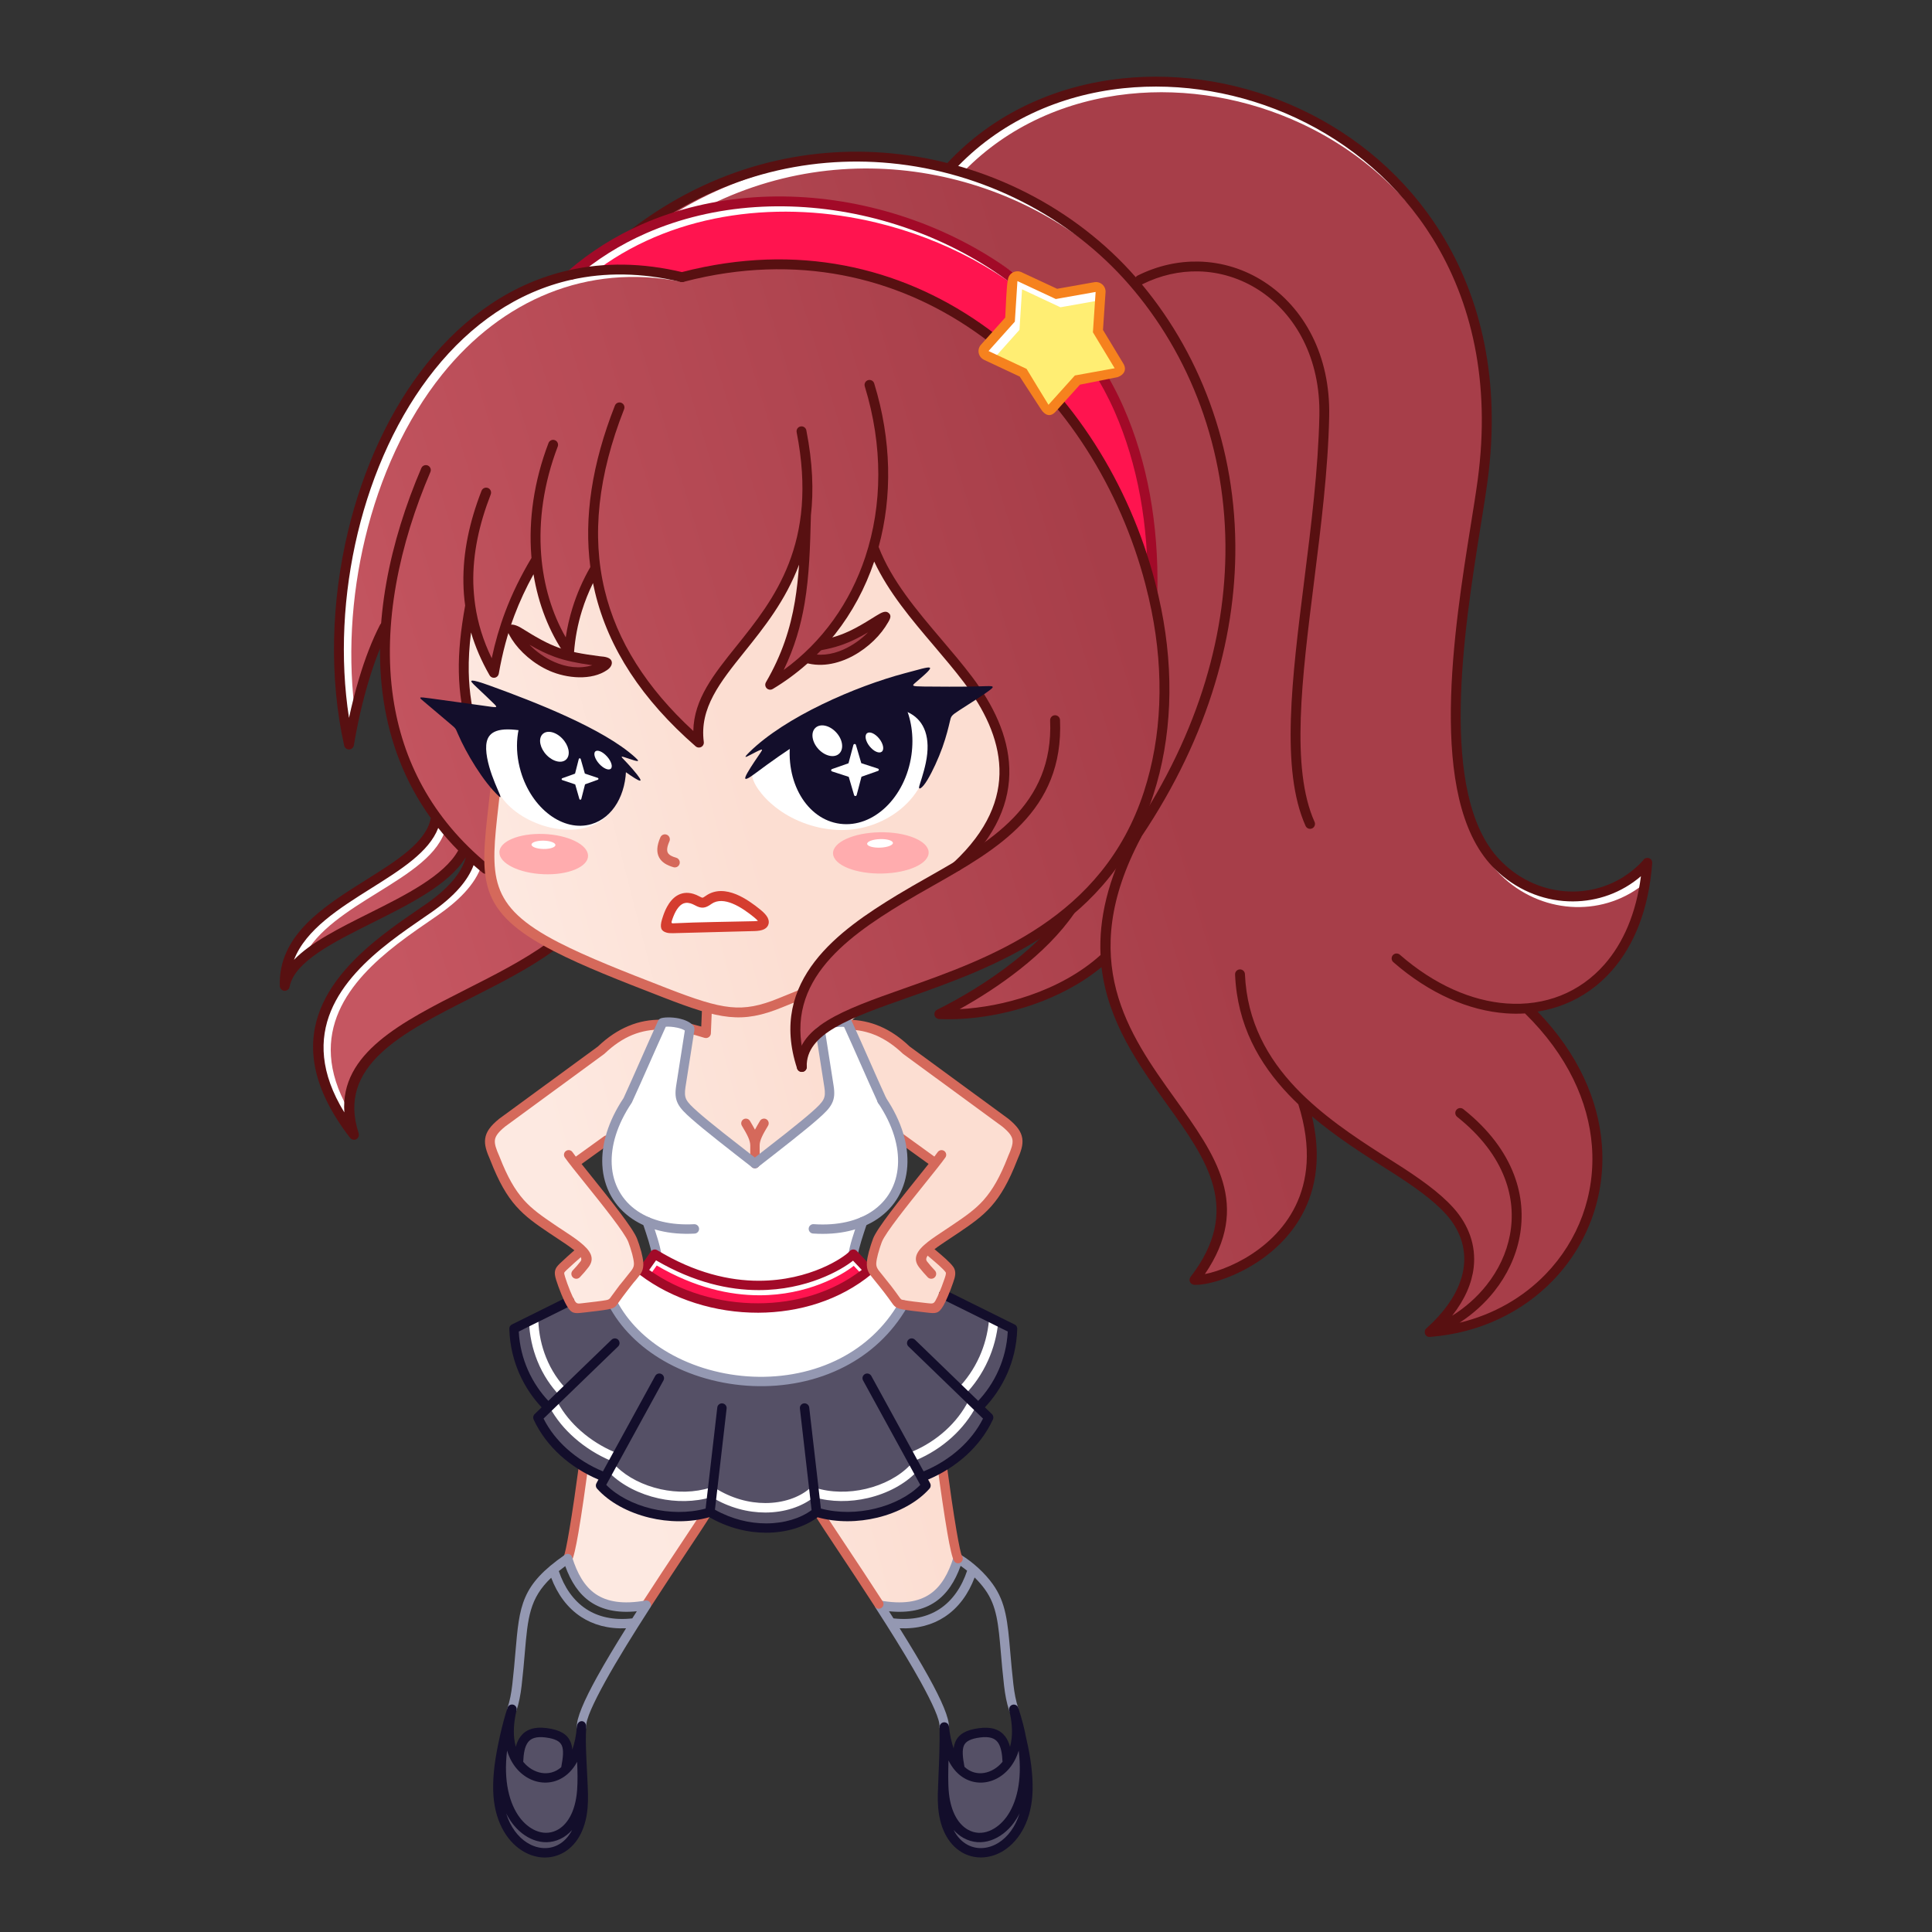 <svg width="240" height="240" viewBox="0 0 240 240" fill="none" xmlns="http://www.w3.org/2000/svg">
<rect x="0" y="0" width="240" height="240" fill="#333333" stroke="none"/>
<g clip-path="url(#clip0_1405_82)">
<path fill-rule="evenodd" clip-rule="evenodd" d="M85.25 127.625L87.454 127.954L87.575 124.971C83.779 124.171 82.317 123.387 78.638 121.812C59.975 113.821 59.463 111.917 61.504 98.733C60.963 96.233 54.988 87.125 58.292 75.937C60.642 67.571 68.4 59.925 71.734 56.362C79.513 48.05 90.829 51.429 101.479 55.579C167.867 81.429 110.067 122.083 105.45 127.121L108.713 127.487C108.671 127.75 107.913 126.1 126.617 141.054C123.788 150.9 119.779 151.921 115.367 154.958C115.071 155.833 119.117 157.783 118.046 158.425C117.667 158.65 117.534 162.012 116.063 162.492C114.929 162.858 114.759 162.687 113.388 162.133C111.863 161.517 111.771 162.575 111.063 161.221C110.796 160.704 108.517 158.458 108.484 157.879C108.167 152.354 116.313 145.492 115.8 144.204C115.421 143.254 112.909 142.342 112.325 141.687C113.554 145.912 110.996 150.004 106.921 151.854L105.942 155.671L110.138 162.433C97.079 166.204 81.721 163.662 76.084 161.817L71.196 162.321L69.146 158.162L72.146 155.396C71.454 153.629 60.838 149.146 61.204 140.667C62.113 139.554 77.579 127.779 77.763 127.725L81.538 127.083L85.25 127.625ZM117.296 182.562C118.513 186.504 116.809 191.575 119.246 193.608C116.6 198.992 115.425 199.508 109.25 199.4L101.934 188.242C101.934 188.242 109.334 190.237 114.946 184.637C115.346 184.242 114.325 183.567 114.792 183.375C115.992 182.896 116.738 182.9 117.296 182.562ZM88.196 187.85C85.634 191.754 81.646 197.279 80.584 198.917C72.704 201.596 70.413 193.854 70.513 193.612C71.238 189.654 71.713 186.421 72.442 182.458C72.817 182.896 74.504 183.125 74.929 183.525C75.267 183.842 74.279 184.733 74.646 185.025C78.1 187.758 82.838 189.196 88.196 187.85ZM71.684 144.817C71.834 144.979 75.621 149.392 78.025 153.037C79.35 155.05 79.192 157.692 79.4 157.512C79.471 157.45 81.771 156.117 81.492 155.375C81.263 154.775 81.279 152.2 80.4 151.754C76.554 149.812 73.792 146.221 75.454 142.037C75.271 141.862 70.879 143.942 71.684 144.817Z" fill="url(#paint0_linear_1405_82)"/>
<path fill-rule="evenodd" clip-rule="evenodd" d="M110.154 201.904L110.146 201.891L110.138 201.879C109.683 201.158 109.217 200.433 108.754 199.716C108.579 199.446 108.658 199.083 108.929 198.908C109.058 198.825 109.204 198.8 109.346 198.825C112.133 199.321 114.104 198.983 115.513 198.029C116.921 197.075 117.821 195.466 118.454 193.437C118.55 193.129 118.879 192.958 119.183 193.054L119.313 193.112C120.142 193.616 120.883 194.191 121.525 194.779C122.263 195.454 122.867 196.146 123.325 196.787C124.967 199.079 125.171 201.446 125.5 205.241C125.604 206.437 125.717 207.783 125.892 209.279C125.95 209.791 126.029 210.296 126.125 210.783C126.221 211.271 126.342 211.729 126.475 212.141C126.575 212.446 126.408 212.779 126.104 212.879C125.8 212.979 125.467 212.812 125.367 212.508C125.208 212.029 125.079 211.525 124.975 211.012C124.875 210.5 124.792 209.962 124.729 209.412C124.55 207.862 124.433 206.529 124.333 205.341C124.025 201.746 123.833 199.504 122.375 197.471C122.029 196.983 121.592 196.471 121.071 195.958C120.313 197.979 119.083 199.725 117.329 200.866C115.846 201.833 113.996 202.366 111.758 202.271C113.096 204.412 114.358 206.504 115.379 208.35C116.95 211.187 117.963 213.487 117.871 214.583C117.846 214.904 117.563 215.141 117.242 215.116C116.921 215.091 116.683 214.808 116.708 214.487C116.775 213.646 115.821 211.562 114.358 208.912C113.196 206.808 111.713 204.371 110.154 201.904ZM110.992 201.041C113.35 201.308 115.238 200.841 116.7 199.891C118.35 198.816 119.479 197.104 120.138 195.121C119.883 194.916 119.617 194.716 119.333 194.516C118.633 196.446 117.654 197.996 116.175 199C114.75 199.966 112.896 200.404 110.433 200.158L110.992 201.041Z" fill="#9498B2"/>
<path fill-rule="evenodd" clip-rule="evenodd" d="M116.492 182.412C116.45 182.096 116.671 181.8 116.992 181.758C117.313 181.716 117.604 181.937 117.646 182.258C117.967 184.641 118.425 187.85 118.838 190.254C119.121 191.879 119.367 193.087 119.5 193.287C119.679 193.554 119.613 193.916 119.346 194.096C119.079 194.275 118.717 194.208 118.538 193.941C118.296 193.587 117.996 192.221 117.688 190.446C117.275 188.058 116.813 184.821 116.492 182.412ZM71.904 182.116C71.946 181.796 72.242 181.575 72.559 181.616C72.875 181.658 73.1 181.954 73.059 182.271C72.734 184.687 72.267 187.983 71.85 190.408C71.542 192.2 71.238 193.583 71 193.937C70.821 194.204 70.459 194.271 70.192 194.091C69.925 193.912 69.859 193.55 70.038 193.283C70.171 193.087 70.417 191.862 70.7 190.212C71.121 187.775 71.584 184.508 71.904 182.116ZM80.859 199.571C80.684 199.841 80.321 199.921 80.05 199.746C79.779 199.571 79.7 199.208 79.875 198.937C81.525 196.375 83.142 193.946 84.459 191.966C85.734 190.05 86.734 188.546 87.192 187.787C87.359 187.512 87.717 187.425 87.992 187.591C88.267 187.758 88.354 188.116 88.188 188.391C87.679 189.229 86.692 190.716 85.429 192.612C84.125 194.587 82.513 197.008 80.859 199.571ZM109.659 198.941C109.834 199.212 109.754 199.575 109.484 199.75C109.213 199.925 108.85 199.846 108.675 199.575C107.038 197.037 105.413 194.591 104.084 192.591C102.784 190.633 101.759 189.091 101.246 188.246C101.079 187.971 101.167 187.612 101.442 187.446C101.717 187.279 102.075 187.366 102.242 187.641C102.704 188.408 103.742 189.966 105.059 191.946C106.392 193.95 108.021 196.404 109.659 198.941Z" fill="#D5695B"/>
<path fill-rule="evenodd" clip-rule="evenodd" d="M109.654 77.208C110.109 76.5 110.129 76.412 109.209 76.992C105.346 79.425 103.929 79.958 99.459 80.525C98.4 80.658 98.309 80.762 98.884 81.117C102.85 83.537 107.854 80.283 109.654 77.208Z" fill="#A53F49"/>
<path fill-rule="evenodd" clip-rule="evenodd" d="M110.338 76.104C110.8 76.437 110.625 76.846 110.196 77.513C110.113 77.654 110.034 77.779 109.954 77.9C108.934 79.433 107.209 80.958 105.242 81.829C103.225 82.721 100.95 82.95 98.879 81.85C98.754 81.783 98.638 81.717 98.529 81.654C97.821 81.221 97.609 80.846 98.105 80.325C98.317 80.1 98.721 79.992 99.409 79.904C101.592 79.629 103.025 79.362 104.363 78.875C105.709 78.387 106.992 77.662 108.879 76.471C109.6 76.021 110.013 75.871 110.338 76.104ZM107.834 78.55C106.7 79.212 105.75 79.683 104.759 80.046C103.467 80.517 102.125 80.792 100.238 81.05C101.725 81.567 103.321 81.333 104.767 80.692C105.929 80.175 106.992 79.404 107.834 78.55Z" fill="#581011"/>
<path fill-rule="evenodd" clip-rule="evenodd" d="M63.954 78.754C63.525 78.054 63.508 77.967 64.433 78.546C68.325 80.979 69.775 81.521 74.421 82.129C75.521 82.275 75.609 82.375 74.984 82.717C70.675 85.046 65.642 81.792 63.954 78.754Z" fill="#A53F49"/>
<path fill-rule="evenodd" clip-rule="evenodd" d="M63.367 79.046C63.442 79.183 63.517 79.308 63.596 79.429C64.567 80.946 66.275 82.463 68.279 83.342C70.392 84.267 73.496 84.579 75.442 83.217C76.013 82.817 76.088 82.35 75.942 82.058C75.763 81.708 75.246 81.571 74.513 81.525C72.242 81.229 70.758 80.95 69.388 80.454C68.013 79.958 66.709 79.233 64.808 78.042C63.467 77.2 62.446 77.538 63.367 79.046ZM65.775 80.092C66.921 80.754 67.888 81.229 68.904 81.596C70.229 82.075 71.613 82.358 73.579 82.638C71.988 83.125 70.329 82.879 68.854 82.229C67.667 81.708 66.604 80.942 65.775 80.092Z" fill="#581011"/>
<path fill-rule="evenodd" clip-rule="evenodd" d="M71.617 33.571C44.113 42.558 39.238 73.825 43.35 92.479L44.904 84.658L47.825 78.183L48.105 85.046L49.9 93.508C50.45 94.888 54.446 101.717 54.279 102.167C51.192 110.404 34.671 111.533 35.938 120.983C36.521 116.171 54.754 111.908 57.634 105.612L58.467 106.596C57.996 107.104 57.3 109.221 56.779 109.712C47.888 118.117 33.1 123.554 43.404 140.333C43.675 128.337 48.25 129.208 68.259 117.721C68.813 117.4 61.492 113.037 61.98 112.575L60.679 108.233L61.45 99.133L57.867 88.358L58.088 77.121L61.142 83.208L62.75 77.175L66.384 69.904L67.842 75.842L70.692 80.979L71.329 77.013L73.971 70.596C75.45 78.729 77.43 82.263 86.817 92.246C86.734 90.567 87.021 88.213 87.617 87.021C89.421 83.408 92.484 80.629 94.888 76.838C96.671 74.029 97.842 71.15 99.438 68.554L99.921 71.8C98.892 77.933 98.259 79.408 95.671 85.062C103.267 79.042 104.675 77.188 108.296 68.667C111.729 74.554 116.346 79.713 119.059 83.35C123.738 89.625 128.621 95.025 120.8 106.342L113.8 110.379C105.979 116.45 96.484 120.875 99.596 132.533C100.221 126.525 105.421 125.954 114.354 122.987L130.875 115.092C130.654 118.533 119.938 123.921 117.292 125.958C117.563 125.921 132.454 124.354 136.942 119.233C139.054 131.325 148.046 137.65 151.088 145.462C152.967 150.292 151.992 155.046 148.404 158.954C162.284 154.571 163.7 148.079 162.709 140.321C162.625 139.679 162.271 137.362 162.463 136.683C162.925 137 164.563 139.021 165.017 139.329C178.138 148.2 189.721 153.658 177.588 165.462C193.571 164.425 198.167 150.758 198.617 142.837C198.95 136.975 195.854 131.017 189.684 125.204C198.813 123.775 202.792 119.762 204.567 107.967C194.954 114.492 188.309 109.283 184.842 105.683C179.975 100.625 180.175 91.129 181.204 79.767C181.688 74.45 183.542 68.654 183.713 62.804C185.992 49.337 184.246 36.538 176.4 26.179C164.746 10.787 139.663 1.342 118.054 20.7C107.884 17.996 93.446 17.729 80.105 27.992L71.617 33.571Z" fill="url(#paint1_linear_1405_82)"/>
<path fill-rule="evenodd" clip-rule="evenodd" d="M59.867 107.359C59.075 109.959 56.684 112.109 54.379 113.7C52.692 114.863 50.992 116.013 49.367 117.267C43.533 121.779 37.863 128.271 43.25 137.775C43.204 138.542 43.309 139.488 43.408 140.267V140.334C35.525 128.996 41.971 121.442 48.617 116.3C50.258 115.029 51.975 113.867 53.684 112.692C55.804 111.229 58.233 109.142 58.783 106.613C59.117 106.892 59.479 107.146 59.867 107.359ZM204.492 109.575C199.442 113.892 191.95 113.675 186.892 109.138C185.317 107.725 184.192 106.079 183.325 104.146C183.713 104.009 183.563 104.15 183.883 103.896C184.683 105.7 186.233 106.909 187.704 108.225C192.542 112.567 199.838 112.579 204.409 107.979C204.321 108.525 204.354 109.071 204.492 109.575ZM180.521 33.713C176.534 25.567 169.875 19.192 161.663 15.354C154.896 12.196 147.388 10.913 140.225 11.667C132.542 12.475 125.258 15.621 119.725 21.296C119.367 21.046 118.971 20.863 118.546 20.75C124.329 14.663 132 11.296 140.096 10.442C147.475 9.667 155.209 10.984 162.179 14.238C170.721 18.229 177.004 24.996 181.104 33.484C180.7 33.534 180.909 33.525 180.521 33.713ZM137.559 32.254C136.221 29.971 133.171 29.029 131.617 26.392C125.725 22.854 118.983 20.579 111.954 19.909C101.892 18.95 91.238 21.275 81.646 27.888C81.767 27.95 81.879 28.017 81.996 28.092C82.308 28.196 82.609 28.342 82.888 28.529C92.084 22.375 102.238 20.217 111.838 21.129C121.483 22.05 130.567 26.067 137.559 32.254ZM84.504 34.979C72.984 32.721 62.404 37.196 54.917 46.529C50.417 52.138 47.184 59.263 45.363 66.838C43.592 74.196 43.158 81.979 44.196 89.209C43.763 89.454 43.392 89.788 43.1 90.171C41.892 82.567 42.3 74.325 44.171 66.55C46.033 58.804 49.346 51.513 53.963 45.763C61.779 36.017 72.392 31.734 84.438 34.159C84.234 34.521 84.575 34.571 84.504 34.979ZM54.279 102.167C53.758 105.2 50.121 107.45 46.254 109.846C41.75 112.638 36.942 115.617 35.834 120.438C36.254 119.979 37.154 119.325 37.7 118.917C39.388 115.546 43.246 113.154 46.9 110.892C50.858 108.438 54.588 106.129 55.408 102.767C55.55 102.184 54.375 101.592 54.279 102.167Z" fill="white"/>
<path fill-rule="evenodd" clip-rule="evenodd" d="M82.038 104.009C82.175 103.7 82.538 103.559 82.846 103.696C83.155 103.834 83.296 104.196 83.159 104.505C82.855 105.196 82.809 105.646 82.959 105.93C83.105 106.213 83.484 106.405 84 106.55C84.325 106.642 84.513 106.984 84.421 107.309C84.33 107.634 83.988 107.821 83.663 107.73C82.83 107.488 82.196 107.121 81.871 106.5C81.55 105.884 81.563 105.084 82.038 104.009Z" fill="#D5695B"/>
<path fill-rule="evenodd" clip-rule="evenodd" d="M58.834 107.471C58.475 108.437 57.888 109.362 57.129 110.246C56.171 111.358 54.921 112.412 53.492 113.4L52.746 113.912C51.421 114.825 49.934 115.842 48.475 116.971C42.5 121.596 36.688 128.3 42.775 138.188C42.25 130.825 49.858 126.971 57.934 122.883C61.438 121.108 65.038 119.287 68.029 117.129C68.304 116.933 68.688 116.996 68.883 117.271C69.079 117.546 69.017 117.929 68.746 118.125C65.667 120.346 62.029 122.187 58.488 123.979C49.879 128.337 41.821 132.421 44.554 140.783C44.629 141.021 44.554 141.296 44.346 141.458C44.079 141.667 43.692 141.613 43.488 141.346C34.146 129.271 40.834 121.333 47.733 115.996C49.233 114.837 50.725 113.812 52.063 112.896L52.804 112.387C54.15 111.462 55.317 110.475 56.209 109.442C57.004 108.517 57.579 107.554 57.85 106.562L57.825 106.542C55.771 109.871 50.975 112.271 46.329 114.592C41.354 117.075 36.567 119.471 35.975 122.583C35.921 122.858 35.684 123.075 35.392 123.083C35.054 123.092 34.771 122.825 34.758 122.487C34.55 116.154 40.217 112.6 45.471 109.304C49.325 106.887 52.946 104.617 53.517 101.625C50.267 97.108 48.417 92.125 47.642 86.958L47.638 86.938C46.209 77.383 48.463 67.204 52.338 58.15C52.471 57.837 52.834 57.696 53.142 57.825C53.454 57.958 53.596 58.321 53.467 58.629C49.671 67.492 47.459 77.446 48.85 86.758L48.854 86.775C50 94.412 53.584 101.629 60.725 107.462C60.988 107.675 61.029 108.062 60.813 108.325C60.6 108.587 60.213 108.629 59.95 108.412C59.567 108.104 59.196 107.787 58.834 107.471ZM54.438 102.85C53.296 105.837 49.809 108.025 46.121 110.342C42.179 112.817 37.988 115.446 36.521 119.233C38.592 117.079 42.138 115.308 45.775 113.487C50.388 111.183 55.158 108.8 56.917 105.65C56.017 104.746 55.196 103.812 54.438 102.85Z" fill="#581011"/>
<path fill-rule="evenodd" clip-rule="evenodd" d="M60.913 98.058C60.95 97.721 61.254 97.471 61.592 97.496C61.929 97.521 62.171 97.817 62.138 98.154L61.925 100.046C60.925 108.863 60.513 112.496 69.396 117.071C73.004 118.929 77.679 120.746 82.288 122.538L82.875 122.767C86.354 124.117 88.696 124.9 90.721 125.104C92.7 125.304 94.417 124.946 96.684 124.025L99.338 122.95C99.654 122.821 100.013 122.971 100.134 123.279C100.254 123.592 100.092 123.95 99.775 124.079L97.121 125.154C94.654 126.154 92.767 126.542 90.563 126.321C88.409 126.104 85.979 125.296 82.4 123.904L81.813 123.675C77.171 121.875 72.467 120.046 68.804 118.158C59.196 113.208 59.638 109.338 60.7 99.946L60.913 98.058Z" fill="#D5695B"/>
<path fill-rule="evenodd" clip-rule="evenodd" d="M59.763 91.555C60.154 93.579 60.733 96.796 62.3 99.025C64.859 102.663 71.709 104.646 75.221 101.517C76.721 100.175 77.354 97.946 77.558 96.513C77.763 95.084 77.534 94.454 75.571 93.209C73.609 91.963 69.909 90.105 66.85 89.113C63.792 88.121 61.371 87.992 60.267 88.346C59.158 88.696 59.371 89.529 59.763 91.555Z" fill="white"/>
<path fill-rule="evenodd" clip-rule="evenodd" d="M59.021 75.104L59.025 75.121V75.133L59.029 75.15V75.167C59.35 77.379 60.017 79.579 61.084 81.767C61.517 79.737 62.067 77.846 62.759 76.008C63.617 73.729 64.692 71.546 66.025 69.304L66 69C65.659 64.583 66.317 59.8 68.138 55.033C68.259 54.717 68.613 54.558 68.929 54.679C69.246 54.8 69.404 55.154 69.284 55.471C67.529 60.062 66.896 64.662 67.225 68.908C67.517 72.696 68.571 76.204 70.279 79.175C70.463 77.942 70.742 76.729 71.109 75.537C71.65 73.787 72.392 72.083 73.334 70.442C72.521 64.279 73.534 57.621 76.384 50.383C76.509 50.067 76.863 49.913 77.179 50.033C77.496 50.158 77.65 50.513 77.529 50.829C74.288 59.067 73.484 66.504 75.104 73.267C76.629 79.638 80.309 85.45 86.125 90.804C86.196 86.842 88.675 83.754 91.521 80.213C96.104 74.5 101.688 67.546 98.963 53.696C98.896 53.362 99.113 53.038 99.446 52.975C99.779 52.908 100.104 53.125 100.167 53.458C100.963 57.5 101.079 60.975 100.734 64.013C100.638 67.95 100.534 71.492 99.954 74.929C99.484 77.721 98.7 80.438 97.354 83.225C102.167 79.733 105.625 74.833 107.492 69.183C109.613 62.771 109.7 55.388 107.425 47.992C107.325 47.667 107.509 47.321 107.829 47.225C108.154 47.125 108.5 47.308 108.596 47.629C110.759 54.663 110.854 61.692 109.146 67.942C110.767 72.15 113.892 75.829 116.971 79.454C118.259 80.967 119.538 82.475 120.717 84.029C123.346 87.5 125.254 91.362 125.379 95.438C125.504 99.533 123.829 103.804 119.284 108.05C119.034 108.279 118.646 108.267 118.417 108.017C118.188 107.767 118.2 107.379 118.45 107.15C122.704 103.183 124.271 99.229 124.154 95.471C124.038 91.692 122.229 88.054 119.738 84.767C118.592 83.254 117.317 81.754 116.038 80.246C113.225 76.938 110.379 73.583 108.596 69.758C106.371 76.342 102.063 81.938 96.009 85.579C95.821 85.7 95.571 85.717 95.367 85.596C95.075 85.425 94.975 85.05 95.146 84.754C97.134 81.338 98.175 78.088 98.742 74.721C98.992 73.229 99.154 71.708 99.263 70.146C97.584 74.612 94.896 77.963 92.475 80.979C89.454 84.742 86.871 87.963 87.429 92.171C87.45 92.342 87.404 92.517 87.284 92.654C87.063 92.908 86.671 92.933 86.417 92.713C79.767 86.912 75.588 80.571 73.909 73.55C73.821 73.179 73.738 72.808 73.663 72.433C73.109 73.562 72.646 74.721 72.284 75.896C71.767 77.562 71.442 79.275 71.309 81.025C71.292 81.204 71.2 81.375 71.042 81.483C70.763 81.675 70.379 81.604 70.188 81.329C68.221 78.479 66.879 75.067 66.275 71.338C65.338 73.033 64.559 74.713 63.904 76.442C63.054 78.7 62.421 81.062 61.959 83.692C61.925 83.862 61.821 84.025 61.659 84.117C61.367 84.283 60.992 84.183 60.821 83.892C59.804 82.125 59.042 80.35 58.513 78.562C58.296 80.292 58.2 81.904 58.229 83.479C58.279 85.979 58.659 88.404 59.417 91.067C59.509 91.392 59.321 91.733 58.992 91.825C58.667 91.917 58.325 91.725 58.234 91.4C57.446 88.646 57.05 86.121 57 83.5C56.95 80.925 57.234 78.267 57.784 75.217C57.654 74.296 57.584 73.379 57.567 72.454C57.492 68.629 58.329 64.787 59.817 60.967C59.938 60.65 60.296 60.496 60.613 60.617C60.929 60.742 61.084 61.096 60.963 61.413C59.529 65.092 58.721 68.775 58.796 72.429C58.825 73.325 58.896 74.217 59.021 75.104ZM140.121 106.333C149.263 93.675 153.284 80.783 153.454 68.925C153.65 55.513 148.925 43.421 141.129 34.483C133.613 25.871 122.579 20.179 110.729 19.05C99.954 18.025 88.5 20.767 78.396 28.5C78.125 28.704 78.075 29.092 78.279 29.358C78.484 29.629 78.871 29.679 79.138 29.475C88.975 21.942 100.125 19.271 110.609 20.271C122.146 21.371 132.888 26.913 140.2 35.292C147.809 44.008 152.417 55.808 152.225 68.908C152.054 80.525 148.104 93.175 139.121 105.612C138.925 105.887 138.988 106.271 139.263 106.467C139.538 106.662 139.925 106.608 140.121 106.333Z" fill="#581011"/>
<path fill-rule="evenodd" clip-rule="evenodd" d="M71.617 33.571C77.979 28.571 87.096 24.346 99.042 25.042C111.938 25.792 124.042 31.55 131.521 39.634C136.792 45.33 140.004 52.109 141.883 59.742L143.175 71.392C133.842 47.209 117.467 28.434 84.787 34.034L71.617 33.571Z" fill="#FF144F"/>
<path fill-rule="evenodd" clip-rule="evenodd" d="M131.238 39.858C125.159 33.85 117.221 29.659 108.834 27.646C97.142 24.842 84.229 26.233 74.425 33.354L74.146 33.279C73.725 33.171 73.304 33.138 72.892 33.171L72.629 33.175C82.846 25.146 96.638 23.479 109.113 26.471C117.817 28.558 126.05 32.934 132.321 39.225C131.925 39.375 131.559 39.588 131.238 39.858Z" fill="white"/>
<path fill-rule="evenodd" clip-rule="evenodd" d="M143.775 73.538C143.771 73.875 143.488 74.146 143.15 74.138C142.813 74.133 142.542 73.85 142.55 73.513C142.634 69.4 142.325 65.421 141.638 61.658C140.955 57.917 139.888 54.379 138.459 51.117C136.88 47.521 134.763 44.25 132.242 41.346C125.992 34.146 117.246 29.188 107.938 26.958C98.634 24.733 88.771 25.238 80.279 28.967C77.079 30.371 74.071 32.238 71.363 34.592C71.105 34.813 70.717 34.788 70.496 34.529C70.275 34.275 70.305 33.883 70.559 33.663C73.359 31.229 76.475 29.296 79.788 27.842C88.529 24.004 98.667 23.479 108.221 25.767C117.771 28.05 126.746 33.146 133.171 40.542C135.771 43.533 137.955 46.908 139.584 50.625C141.055 53.975 142.146 57.604 142.846 61.438C143.546 65.283 143.859 69.342 143.775 73.538Z" fill="#A20A28"/>
<path fill-rule="evenodd" clip-rule="evenodd" d="M204.188 106.767L204.2 106.754L204.208 106.742L204.217 106.729L204.229 106.721L204.25 106.7L204.263 106.692L204.271 106.683L204.296 106.667H204.3L204.308 106.658L204.321 106.654L204.333 106.646L204.346 106.642L204.359 106.638L204.371 106.633C204.404 106.617 204.438 106.604 204.475 106.596L204.483 106.592L204.496 106.588H204.5L204.6 106.571H204.617H204.679L204.704 106.575H204.713L204.767 106.583H204.775H204.788L204.808 106.588L204.821 106.592L204.85 106.6L204.879 106.608L204.883 106.613L204.95 106.646L204.958 106.65L205.025 106.7L205.038 106.708L205.05 106.721L205.063 106.729L205.075 106.738L205.084 106.75L205.092 106.763L205.113 106.783L205.121 106.796L205.129 106.804V106.808L205.146 106.829L205.154 106.842L205.158 106.854L205.167 106.867L205.171 106.879V106.883L205.175 106.892V106.896L205.179 106.904C205.196 106.938 205.208 106.971 205.217 107.008L205.221 107.017L205.225 107.029L205.242 107.133V107.15V107.213C204.829 112.933 203 117.4 200.271 120.529C198.592 122.454 196.571 123.871 194.329 124.758C193.267 125.179 192.154 125.483 191.004 125.667C196.079 130.921 198.563 136.688 198.988 142.183C199.238 145.392 198.784 148.513 197.734 151.379C196.683 154.246 195.038 156.863 192.908 159.067C189.146 162.963 183.859 165.588 177.65 166.075H177.638H177.625H177.617H177.608H177.625H177.617H177.608H177.6H177.588H177.575H177.558H177.542H177.529H177.521H177.513L177.504 166.071H177.5H177.492H177.479H177.458H177.45H177.438L177.425 166.067L177.413 166.063L177.4 166.058L177.388 166.054L177.383 166.05L177.371 166.046L177.359 166.042H177.354L177.346 166.038L177.342 166.033L177.333 166.029H177.329L177.321 166.025L177.317 166.021L177.308 166.017L177.296 166.013L177.288 166.004L177.275 166L177.271 165.996L177.263 165.988L177.25 165.979L177.238 165.971L177.225 165.963L177.213 165.954L177.2 165.946L177.188 165.933L177.179 165.925L177.167 165.917L177.154 165.908L177.15 165.904L177.142 165.896L177.138 165.892L177.133 165.883L177.129 165.879L177.125 165.871L177.121 165.867L177.117 165.863L177.113 165.858L177.108 165.854L177.104 165.846L177.1 165.842L177.083 165.804L177.079 165.8L177.075 165.792L177.071 165.788V165.783L177.067 165.779L177.063 165.775L177.058 165.767L177.054 165.758L177.05 165.754L177.046 165.746L177.042 165.738L177.038 165.729V165.725L177.033 165.721L177.029 165.717L177.025 165.704L177.021 165.7V165.696V165.688L177.017 165.683V165.671V165.667L177.013 165.654V165.646L177.008 165.638L177.004 165.633V165.621L177 165.608L176.996 165.596V165.588V165.575L176.992 165.563V165.55V165.538V165.529V165.521V165.513V165.504V165.496V165.488V165.479V165.471V165.458V165.446V165.429V165.413V165.4V165.392V165.383L176.996 165.375V165.363L177 165.35V165.338V165.325V165.321L177.004 165.313L177.008 165.3V165.288L177.013 165.275L177.017 165.258L177.021 165.246L177.025 165.233L177.029 165.229L177.033 165.217L177.038 165.204L177.042 165.2L177.046 165.192L177.05 165.188L177.054 165.179L177.058 165.175L177.063 165.167L177.067 165.154L177.071 165.15L177.079 165.138L177.088 165.125L177.096 165.113L177.104 165.1L177.113 165.092L177.121 165.079L177.133 165.071L177.142 165.063L177.15 165.054L177.158 165.042L177.163 165.038L177.171 165.029L177.183 165.021L177.233 164.975C180.138 162.35 181.567 159.713 181.846 157.283C182.121 154.896 181.279 152.679 179.654 150.863L179.625 150.829C178.829 149.95 177.829 149.075 176.65 148.188C175.463 147.292 174.092 146.375 172.571 145.413C169.425 143.425 166.029 141.267 162.979 138.683C163.483 140.808 163.646 142.75 163.542 144.513C163.283 148.883 161.388 152.163 159 154.525C156.629 156.871 153.763 158.313 151.529 159.033C150.183 159.467 149.042 159.642 148.35 159.604C148.229 159.596 148.113 159.554 148.013 159.479C147.742 159.275 147.692 158.888 147.896 158.621C154.329 150.246 149.967 144.154 144.979 137.204C141.454 132.288 137.633 126.958 136.833 120.142C134.333 122.208 131.346 123.754 128.271 124.813C124.304 126.175 120.158 126.742 116.688 126.592H116.667C116.442 126.579 116.238 126.458 116.138 126.25C115.988 125.946 116.113 125.579 116.417 125.429C119.275 124.017 122.775 121.942 125.967 119.417C128.458 117.446 130.763 115.196 132.421 112.779C132.613 112.5 132.996 112.429 133.275 112.621C133.554 112.813 133.625 113.196 133.438 113.475C131.704 116 129.313 118.338 126.729 120.383C124.258 122.338 121.617 124.025 119.208 125.358C121.946 125.217 124.958 124.663 127.875 123.658C131.104 122.55 134.217 120.888 136.713 118.638C136.504 114.271 137.546 109.304 140.646 103.479C140.804 103.179 141.179 103.067 141.479 103.225C141.779 103.383 141.892 103.758 141.733 104.058C133.638 119.283 140.221 128.467 145.983 136.504C151.033 143.546 155.479 149.754 149.675 158.271C150.108 158.188 150.608 158.058 151.154 157.879C153.242 157.208 155.921 155.858 158.133 153.667C160.333 151.492 162.071 148.475 162.313 144.454C162.438 142.325 162.146 139.908 161.283 137.179C160.879 136.796 160.488 136.404 160.104 136.004C156.404 132.121 153.696 127.338 153.425 121.058C153.413 120.721 153.675 120.433 154.013 120.421C154.35 120.408 154.638 120.671 154.65 121.008C154.908 126.938 157.479 131.471 160.996 135.163C161.396 135.583 161.813 135.996 162.238 136.396L162.25 136.408L162.258 136.417L162.271 136.425C165.6 139.558 169.579 142.092 173.225 144.392C174.771 145.367 176.167 146.304 177.388 147.225C178.621 148.154 179.679 149.083 180.533 150.029L180.567 150.067C182.421 152.142 183.379 154.688 183.067 157.446C182.846 159.375 181.996 161.408 180.392 163.442C182.05 162.408 183.496 161.117 184.658 159.65C186.129 157.8 187.15 155.658 187.571 153.392C187.996 151.129 187.829 148.733 186.925 146.363C185.925 143.733 184.017 141.125 181.013 138.738C180.75 138.529 180.704 138.138 180.917 137.875C181.129 137.613 181.517 137.567 181.779 137.779C184.967 140.308 187 143.1 188.075 145.925C189.063 148.521 189.242 151.142 188.779 153.617C188.317 156.083 187.213 158.408 185.621 160.417C184.433 161.913 182.975 163.238 181.313 164.313C185.583 163.288 189.242 161.146 192.017 158.271C194.029 156.188 195.583 153.721 196.571 151.017C197.558 148.313 197.988 145.367 197.75 142.329C197.325 136.871 194.75 131.104 189.438 125.892C188.663 125.942 187.871 125.938 187.075 125.879C182.5 125.55 177.604 123.463 173.083 119.521C172.829 119.3 172.804 118.908 173.025 118.654C173.246 118.4 173.638 118.375 173.892 118.596C178.2 122.354 182.842 124.342 187.163 124.654C189.533 124.825 191.804 124.492 193.867 123.675C195.925 122.858 197.788 121.55 199.338 119.775C201.629 117.15 203.246 113.488 203.842 108.846C201.433 110.917 198.429 111.967 195.396 111.975C192.154 111.988 188.867 110.808 186.213 108.433C185.929 108.183 185.654 107.913 185.383 107.629C177.275 99.108 180.638 78.121 182.717 65.15C183.054 63.05 183.358 61.158 183.571 59.567C185.2 47.446 182.788 37.388 177.971 29.617C173.775 22.85 167.75 17.808 160.988 14.65C154.221 11.492 146.713 10.213 139.55 10.963C131.608 11.796 124.096 15.133 118.5 21.175C118.271 21.425 117.883 21.438 117.633 21.208C117.388 20.979 117.371 20.592 117.6 20.342C123.413 14.067 131.204 10.604 139.425 9.742C146.804 8.967 154.538 10.283 161.508 13.538C168.479 16.792 174.692 21.992 179.017 28.971C183.975 36.967 186.463 47.3 184.792 59.729C184.579 61.317 184.271 63.225 183.933 65.342C181.892 78.083 178.592 98.7 186.279 106.783C186.521 107.038 186.775 107.283 187.038 107.521C189.458 109.692 192.45 110.763 195.4 110.75C198.342 110.738 201.246 109.65 203.504 107.504C203.725 107.296 203.938 107.079 204.133 106.858L204.138 106.85L204.167 106.788L204.188 106.767ZM84.854 33.833C85.183 33.913 85.388 34.242 85.308 34.571C85.229 34.9 84.9 35.104 84.571 35.025C79.663 33.846 75.125 33.829 71.004 34.746C64.188 36.263 58.463 40.338 53.992 45.913C49.492 51.521 46.258 58.646 44.438 66.217C42.621 73.775 42.209 81.779 43.354 89.179C43.713 87.5 44.142 85.817 44.629 84.2C45.35 81.804 46.217 79.538 47.209 77.617C47.363 77.317 47.733 77.196 48.033 77.354C48.334 77.508 48.454 77.879 48.3 78.179C47.35 80.017 46.513 82.221 45.809 84.558C45.021 87.171 44.396 89.946 43.959 92.588C43.917 92.825 43.738 93.033 43.483 93.088C43.154 93.158 42.825 92.95 42.754 92.621C40.883 84.204 41.121 74.771 43.246 65.942C45.108 58.196 48.425 50.9 53.038 45.15C57.675 39.367 63.629 35.138 70.742 33.554C75.038 32.596 79.754 32.608 84.854 33.833ZM141.875 35.325C144.171 34.179 146.55 33.667 148.858 33.713C151.546 33.767 154.15 34.588 156.408 36.054C158.671 37.525 160.592 39.65 161.921 42.313C163.233 44.938 163.971 48.088 163.896 51.654C163.758 58.254 162.875 65.313 162.017 72.113C160.488 84.271 159.063 95.633 162.183 102.6C162.321 102.908 162.683 103.046 162.992 102.908C163.3 102.771 163.438 102.404 163.3 102.1C160.321 95.45 161.729 84.25 163.233 72.263C164.088 65.454 164.979 58.388 165.117 51.679C165.192 47.904 164.413 44.558 163.017 41.767C161.588 38.904 159.513 36.617 157.071 35.029C154.625 33.438 151.8 32.55 148.879 32.492C146.375 32.442 143.8 32.996 141.325 34.229C141.021 34.379 140.896 34.75 141.05 35.054C141.204 35.354 141.571 35.475 141.875 35.325Z" fill="#581011"/>
<path fill-rule="evenodd" clip-rule="evenodd" d="M67.53 103.6C70.571 103.712 73.042 104.925 73.05 106.308C73.055 107.687 70.596 108.716 67.555 108.6C64.513 108.483 62.042 107.275 62.034 105.891C62.025 104.512 64.488 103.487 67.53 103.6ZM109.263 103.387C112.542 103.325 115.271 104.425 115.359 105.837C115.446 107.254 112.859 108.45 109.58 108.512C106.3 108.575 103.571 107.475 103.484 106.058C103.396 104.646 105.984 103.45 109.263 103.387Z" fill="#FFACAE"/>
<path fill-rule="evenodd" clip-rule="evenodd" d="M109.3 104.238C110.183 104.204 110.908 104.417 110.921 104.709C110.933 105 110.225 105.263 109.342 105.296C108.458 105.329 107.733 105.117 107.721 104.825C107.708 104.534 108.417 104.271 109.3 104.238ZM67.521 104.429C68.342 104.446 69.004 104.688 68.996 104.975C68.992 105.259 68.321 105.479 67.5 105.463C66.679 105.446 66.017 105.204 66.025 104.917C66.029 104.634 66.7 104.417 67.521 104.429Z" fill="white"/>
<path fill-rule="evenodd" clip-rule="evenodd" d="M116.259 91.675C115.921 93.771 115.163 96.754 113.392 98.983C111.621 101.208 108.842 102.675 105.975 103.025C103.109 103.375 100.154 102.604 97.913 101.329C95.667 100.054 94.138 98.279 93.625 97.033C93.113 95.787 93.621 95.075 94.067 94.533C94.517 93.996 94.909 93.629 96.563 92.462C98.221 91.291 101.142 89.321 104.663 88.3C108.184 87.283 112.304 87.221 114.409 87.796C116.513 88.366 116.596 89.575 116.259 91.675Z" fill="white"/>
<path fill-rule="evenodd" clip-rule="evenodd" d="M94.055 113.467C95.184 114.384 95.259 115.005 93.738 115.046L83.663 115.313C82.863 115.313 82.546 115.325 82.829 114.359C83.342 112.6 84.413 110.725 86.588 111.9C87.204 112.234 87.413 112.225 88.004 111.805C89.954 110.417 92.596 112.284 94.055 113.467Z" fill="white"/>
<path fill-rule="evenodd" clip-rule="evenodd" d="M94.442 112.988C94.892 113.35 95.209 113.696 95.363 114L95.388 114.059C95.5 114.305 95.534 114.546 95.471 114.784C95.4 115.059 95.217 115.28 94.925 115.43L94.9 115.442C94.625 115.571 94.246 115.646 93.75 115.659L83.571 115.925C83.267 115.925 83.025 115.917 82.808 115.855C82.125 115.659 81.929 115.25 82.242 114.188L82.258 114.142C82.409 113.642 82.6 113.125 82.85 112.667C83.167 112.084 83.575 111.575 84.096 111.259C84.659 110.921 85.329 110.8 86.121 111.034C86.359 111.105 86.617 111.209 86.883 111.355L86.904 111.367C87.096 111.471 87.213 111.521 87.271 111.517C87.338 111.513 87.454 111.438 87.659 111.296L87.7 111.267C88.871 110.459 90.204 110.592 91.45 111.096C92.604 111.571 93.683 112.371 94.442 112.988ZM94.154 114.4C94.046 114.271 93.883 114.121 93.671 113.946C92.975 113.384 91.996 112.65 90.984 112.242C90.079 111.875 89.142 111.759 88.383 112.284L88.359 112.305C87.967 112.58 87.683 112.725 87.346 112.75C87.004 112.771 86.709 112.663 86.3 112.442C86.117 112.342 85.933 112.267 85.767 112.217C85.346 112.096 85.004 112.15 84.725 112.317C84.409 112.509 84.146 112.85 83.925 113.25C83.725 113.625 83.558 114.055 83.433 114.475C83.396 114.634 83.433 114.7 83.588 114.7C86.925 114.534 90.379 114.521 93.729 114.434L94.154 114.4Z" fill="#D53D2F"/>
<path fill-rule="evenodd" clip-rule="evenodd" d="M61.963 98.904C62.446 99.35 61.996 98.529 61.492 97.296C60.988 96.067 60.438 94.425 60.392 93.063C60.35 91.7 60.813 90.613 63.063 90.608C65.317 90.604 69.354 91.688 72.179 92.817C75 93.946 76.604 95.121 77.758 95.933C79.488 97.15 80.375 97.625 78.596 95.558C78.217 95.117 77.821 94.696 77.621 94.488C77.046 93.896 77 93.863 78.133 94.25C78.346 94.325 78.567 94.396 78.754 94.45C79.438 94.646 79.363 94.508 78.938 94.117C74.992 90.492 66.225 87.121 60.942 85.204C59.533 84.692 58.954 84.55 58.7 84.546C58.35 84.546 58.608 84.804 59.263 85.421C59.913 86.038 60.958 87.013 61.417 87.479C61.875 87.946 61.742 87.908 60.046 87.663C58.346 87.421 55.083 86.971 53.483 86.758C51.883 86.542 51.95 86.563 52.767 87.242C53.583 87.921 55.154 89.263 55.9 89.892C56.646 90.521 56.567 90.438 56.888 91.179C57.917 93.575 60.063 97.158 61.963 98.904Z" fill="#130E2B"/>
<path fill-rule="evenodd" clip-rule="evenodd" d="M77.775 95.187C77.817 98.633 76.175 101.575 73.471 102.375C69.988 103.4 66.054 100.475 64.692 95.837C63.834 92.929 64.192 90.037 65.438 88.033C67.488 89.692 77.754 93.15 77.775 95.187Z" fill="#130E2B"/>
<path fill-rule="evenodd" clip-rule="evenodd" d="M115.004 94.775C114.729 96.087 114.296 97.27 114.196 97.645C114.038 98.233 114.563 97.954 115.204 96.887C115.846 95.82 116.563 94.25 117.067 92.854C117.567 91.458 117.85 90.246 118 89.604C118.146 88.962 118.163 88.891 119.192 88.221C120.221 87.55 122.263 86.275 123.004 85.691C123.746 85.112 123.192 85.225 121.325 85.27C119.463 85.32 116.292 85.304 114.746 85.283C113.204 85.262 113.254 85.2 113.746 84.779C116.621 82.325 115.946 82.691 112.384 83.637C106.309 85.25 97.534 89.041 93.063 93.462C92.263 94.254 92.663 94.058 93.175 93.791C93.692 93.525 94.317 93.187 94.554 93.125C94.792 93.062 94.633 93.27 94.133 94.004C93.633 94.737 92.788 95.991 92.609 96.491C92.429 96.996 92.917 96.746 93.825 96.07C97.721 93.166 101.567 90.537 106.163 88.791C111.563 86.75 116.334 88.441 115.004 94.775Z" fill="#130E2B"/>
<path fill-rule="evenodd" clip-rule="evenodd" d="M98.217 91.846C97.463 97.1 100.213 101.796 104.358 102.333C108.504 102.871 112.471 99.046 113.221 93.792C113.558 91.433 113.188 89.183 112.304 87.375C108.875 87.629 98.654 88.812 98.217 91.846Z" fill="#130E2B"/>
<path fill-rule="evenodd" clip-rule="evenodd" d="M71.896 94.296L71.434 96.104L69.85 96.675C69.784 96.7 69.75 96.771 69.775 96.834C69.792 96.871 69.821 96.9 69.863 96.909L71.454 97.442L71.971 99.25C71.988 99.317 72.059 99.354 72.125 99.338C72.171 99.325 72.209 99.284 72.213 99.242L72.675 97.434L74.259 96.863C74.325 96.838 74.359 96.767 74.334 96.704C74.317 96.667 74.284 96.638 74.246 96.629L72.654 96.096L72.138 94.288C72.121 94.225 72.05 94.184 71.984 94.204C71.938 94.213 71.904 94.25 71.896 94.296ZM67.367 91.234C67.896 90.654 68.996 90.871 69.825 91.721C70.654 92.567 70.9 93.721 70.375 94.3C69.85 94.879 68.75 94.659 67.917 93.813C67.088 92.967 66.842 91.813 67.367 91.234ZM73.875 93.454C74.038 93.096 74.638 93.238 75.209 93.771C75.784 94.304 76.117 95.029 75.954 95.388C75.792 95.746 75.192 95.604 74.617 95.071C74.046 94.538 73.713 93.813 73.875 93.454Z" fill="white"/>
<path fill-rule="evenodd" clip-rule="evenodd" d="M107.604 91.204C107.379 91.588 107.654 92.358 108.217 92.925C108.775 93.492 109.413 93.646 109.638 93.263C109.863 92.879 109.588 92.108 109.029 91.542C108.463 90.971 107.829 90.821 107.604 91.204ZM101.267 90.442C100.675 91.037 100.875 92.221 101.704 93.092C102.538 93.963 103.688 94.188 104.275 93.592C104.863 92.996 104.671 91.812 103.838 90.942C103.009 90.071 101.859 89.846 101.267 90.442ZM106.009 92.546C106.021 92.487 106.063 92.442 106.125 92.425C106.213 92.404 106.3 92.45 106.325 92.533L106.992 94.804L109.05 95.475C109.1 95.487 109.142 95.521 109.163 95.571C109.192 95.65 109.15 95.737 109.067 95.767L107.017 96.487L106.417 98.763C106.404 98.821 106.363 98.867 106.3 98.883C106.213 98.904 106.125 98.858 106.1 98.775L105.434 96.504L103.371 95.833C103.321 95.821 103.279 95.787 103.259 95.737C103.225 95.658 103.271 95.567 103.354 95.537L105.404 94.817L106.009 92.546Z" fill="white"/>
<path fill-rule="evenodd" clip-rule="evenodd" d="M87.2 125.45C87.213 125.113 87.5 124.85 87.837 124.863C88.175 124.875 88.442 125.163 88.425 125.5L88.308 128.363C88.296 128.7 88.008 128.963 87.671 128.95L87.5 128.921L86.425 128.6L85.379 128.329C85.05 128.254 84.842 127.921 84.921 127.592C84.996 127.263 85.329 127.054 85.658 127.134L87.112 127.521L87.2 125.45ZM82.179 126.671C82.517 126.675 82.792 126.95 82.787 127.288C82.787 127.625 82.508 127.9 82.171 127.896C80.921 127.884 79.725 128.088 78.558 128.563L78.529 128.575C77.367 129.054 76.225 129.817 75.071 130.917L62.763 139.934C61.938 140.604 61.558 141.096 61.483 141.592C61.408 142.104 61.633 142.738 62.029 143.634L62.058 143.704C63.046 146.238 63.971 147.817 65.029 149.013L65.054 149.046C66.104 150.225 67.317 151.067 68.862 152.113C69.192 152.35 69.575 152.588 69.921 152.817C70.717 153.342 71.433 153.817 71.987 154.254L72.021 154.284C73.375 155.354 73.967 156.321 73.075 157.454L72.575 158.067L72.033 158.663C71.8 158.909 71.412 158.917 71.167 158.684C70.921 158.45 70.912 158.063 71.146 157.817L71.65 157.263L72.112 156.7C72.408 156.321 72.025 155.85 71.267 155.25L71.229 155.225C70.688 154.8 70.004 154.346 69.246 153.846L68.179 153.138C66.562 152.046 65.292 151.163 64.146 149.871L64.108 149.834C62.962 148.538 61.967 146.842 60.917 144.146L60.913 144.134C60.429 143.034 60.154 142.229 60.275 141.421C60.396 140.596 60.913 139.871 62.004 138.984L74.263 130.009C75.513 128.821 76.771 127.992 78.058 127.459L78.108 127.438C79.417 126.888 80.767 126.659 82.179 126.671Z" fill="#D5695B"/>
<path fill-rule="evenodd" clip-rule="evenodd" d="M82.296 127.059C81.625 128.467 79.446 133.717 78.15 136.342C74.871 141.325 73.338 147.25 79.575 151.304L81.275 153.604L81.713 155.646L79.109 157.879L76.196 162.025C86.275 175.492 104.629 174.321 111.984 162.438L107.875 157.425L106.05 155.475L107.163 151.759C112.113 149.096 114.979 145.384 109.571 136.692L105.263 127.059L101.904 128.075L102.863 136.759L93.792 144.542L84.217 136.496L85.709 127.796L82.296 127.059Z" fill="white"/>
<path fill-rule="evenodd" clip-rule="evenodd" d="M79.846 151.95C79.742 151.646 79.9 151.313 80.204 151.209C80.508 151.105 80.842 151.263 80.946 151.567L80.954 151.596C81.479 153.167 82.008 154.73 82.138 155.742C82.288 156.934 81.938 157.392 81.588 157.846C81.392 158.1 81.025 158.146 80.771 157.95C80.517 157.755 80.471 157.388 80.667 157.134C80.871 156.871 81.075 156.605 80.983 155.892C80.871 155.009 80.363 153.492 79.854 151.98L79.846 151.95Z" fill="#9498B2"/>
<path fill-rule="evenodd" clip-rule="evenodd" d="M70.763 161.634L63.85 165.059C64.321 169.967 66.05 172.301 68.113 174.842C67.558 175.234 67.008 175.626 66.454 176.017C69.054 179.963 70.925 181.746 74.933 183.53L74.604 184.546C78.792 188.355 83.117 188.996 88.2 187.851C93.054 190.867 98.754 190.196 101.533 187.621C107.146 189.201 114.396 187.271 115.079 183.284C118.883 181.559 121.788 179.351 122.821 176.096C123.138 175.567 121.267 174.967 121.583 174.438C124.946 172.188 125.296 168.421 125.788 165.059L117.213 160.805L116.067 162.488L111.983 162.434C104.483 174.959 82.592 173.38 76.196 162.021L71.629 163.005L70.763 161.634Z" fill="#555066"/>
<path fill-rule="evenodd" clip-rule="evenodd" d="M88.308 184.75L88.321 184.746L88.338 184.742L88.35 184.738L88.363 184.734L88.375 184.73H88.379H88.388H88.392H88.4H88.409H88.421H88.429H88.438H88.446H88.454H88.467H88.475H88.484H88.513L88.554 184.734H88.567L88.579 184.738H88.592H88.596L88.604 184.742L88.671 184.763L88.683 184.767L88.696 184.771L88.704 184.775L88.709 184.78L88.717 184.784L88.721 184.788L88.754 184.805L88.758 184.809L88.767 184.813L88.771 184.817L88.796 184.83C90.867 186.146 93.067 186.713 95.071 186.713C97.284 186.713 99.258 186.03 100.571 184.909L100.583 184.9L100.592 184.892L100.604 184.884L100.625 184.867L100.633 184.859L100.646 184.85L100.658 184.842L100.667 184.834L100.679 184.83L100.721 184.809L100.729 184.805L100.733 184.8L100.742 184.796H100.746L100.754 184.792H100.763L100.808 184.775L100.817 184.771H100.821H100.829L100.833 184.767H100.842H100.854L100.908 184.759H100.921H100.933H100.942H100.95H101.008H101.017H101.021H101.029H101.042L101.1 184.767H101.117L101.129 184.771L101.158 184.78L101.171 184.784C103.213 185.446 105.475 185.442 107.554 184.955C109.746 184.442 111.733 183.388 113.046 182.005C113.267 181.771 113.638 181.763 113.871 181.984C114.104 182.205 114.113 182.575 113.892 182.809C112.421 184.359 110.225 185.53 107.817 186.092C105.642 186.6 103.275 186.617 101.104 185.984C99.596 187.171 97.442 187.892 95.067 187.892C92.929 187.892 90.6 187.313 88.396 185.971C86.271 186.605 83.959 186.605 81.817 186.134C79.459 185.613 77.288 184.513 75.788 183.042C75.558 182.817 75.554 182.446 75.779 182.217C76.004 181.988 76.375 181.984 76.604 182.209C77.954 183.53 79.917 184.521 82.067 184.996C84.096 185.442 86.284 185.425 88.267 184.788L88.279 184.784L88.308 184.75ZM120.317 173.992C120.463 173.705 120.813 173.592 121.1 173.738C121.388 173.884 121.5 174.234 121.354 174.521C120.563 176.071 119.492 177.421 118.254 178.546C116.933 179.75 115.408 180.705 113.821 181.38C113.525 181.505 113.183 181.367 113.058 181.071C112.933 180.775 113.071 180.434 113.367 180.309C114.833 179.688 116.242 178.8 117.467 177.688C118.613 176.646 119.596 175.405 120.317 173.992ZM120 173.109C119.779 173.342 119.408 173.346 119.175 173.125C118.942 172.905 118.938 172.534 119.158 172.3C120 171.425 120.954 170.142 121.692 168.488C122.263 167.205 122.704 165.696 122.858 163.984C122.888 163.663 123.171 163.425 123.492 163.455C123.813 163.484 124.046 163.767 124.021 164.088C123.854 165.946 123.379 167.575 122.758 168.963C121.958 170.755 120.917 172.15 120 173.109ZM68.267 174.788C68.113 174.505 68.221 174.15 68.504 173.996C68.788 173.842 69.142 173.95 69.296 174.234C70.021 175.575 71.021 176.767 72.163 177.771C73.413 178.871 74.838 179.746 76.271 180.359C76.567 180.484 76.704 180.83 76.579 181.121C76.454 181.417 76.109 181.555 75.817 181.43C74.267 180.771 72.734 179.825 71.392 178.646C70.15 177.563 69.063 176.263 68.267 174.788ZM70.288 172.484C70.508 172.717 70.5 173.084 70.271 173.305C70.038 173.525 69.671 173.517 69.45 173.284C68.521 172.313 67.488 170.888 66.746 169.038C66.171 167.605 65.763 165.913 65.704 163.971C65.696 163.65 65.946 163.38 66.267 163.371C66.588 163.363 66.859 163.613 66.867 163.934C66.921 165.725 67.3 167.284 67.825 168.6C68.504 170.305 69.442 171.605 70.288 172.484Z" fill="white"/>
<path fill-rule="evenodd" clip-rule="evenodd" d="M111.688 161.792C111.846 161.513 112.209 161.421 112.484 161.58C112.763 161.738 112.855 162.1 112.696 162.375C110.759 165.721 108.046 168.155 104.946 169.759C101.438 171.58 97.43 172.342 93.492 172.175C89.555 172.009 85.68 170.917 82.438 169.038C79.5 167.338 77.067 164.98 75.563 162.08C75.417 161.792 75.53 161.442 75.813 161.296C76.1 161.15 76.45 161.263 76.6 161.546C77.996 164.238 80.271 166.434 83.021 168.03C86.105 169.817 89.788 170.855 93.534 171.013C97.275 171.171 101.084 170.45 104.409 168.725C107.321 167.217 109.867 164.934 111.688 161.792Z" fill="#9498B2"/>
<path fill-rule="evenodd" clip-rule="evenodd" d="M92.158 139.841C91.996 139.566 92.083 139.208 92.358 139.041C92.633 138.879 92.992 138.966 93.158 139.241C93.396 139.641 93.608 140 93.783 140.333C93.958 140 94.171 139.641 94.408 139.241C94.571 138.966 94.933 138.875 95.208 139.041C95.483 139.204 95.575 139.566 95.408 139.841C95.079 140.391 94.808 140.854 94.625 141.271L94.613 141.3C94.458 141.65 94.371 141.971 94.367 142.287L94.371 144.546C94.371 144.866 94.108 145.129 93.788 145.129C93.458 145.129 93.196 144.866 93.196 144.546L93.2 142.287C93.196 141.962 93.1 141.633 92.942 141.271C92.758 140.854 92.483 140.387 92.158 139.841Z" fill="#D5695B"/>
<path fill-rule="evenodd" clip-rule="evenodd" d="M99.367 174.975C99.329 174.654 99.558 174.362 99.879 174.329C100.2 174.296 100.488 174.525 100.525 174.842L101.975 187.396C104.158 187.983 106.546 187.929 108.725 187.4C110.967 186.854 112.983 185.812 114.321 184.458L107.213 171.483C107.058 171.2 107.163 170.846 107.446 170.692C107.729 170.537 108.083 170.642 108.238 170.925L114.733 182.779C116.358 182.108 117.913 181.15 119.242 179.946C120.404 178.892 121.396 177.642 122.113 176.221L112.85 167.262C112.617 167.042 112.613 166.671 112.833 166.437C113.054 166.204 113.425 166.2 113.658 166.421L121.517 174.021C122.404 173.079 123.367 171.775 124.079 170.129C124.667 168.779 125.092 167.204 125.188 165.408L116.95 161.325C116.663 161.183 116.542 160.833 116.683 160.546C116.825 160.258 117.175 160.137 117.463 160.279L126.021 164.525L126.038 164.533L126.046 164.537L126.05 164.542L126.063 164.55L126.071 164.554L126.075 164.558L126.088 164.567L126.092 164.571L126.1 164.575L126.113 164.583H126.125L126.146 164.596L126.15 164.6L126.158 164.604L126.192 164.633L126.2 164.646L126.213 164.658L126.221 164.671L126.229 164.679L126.238 164.692L126.246 164.7L126.254 164.712L126.263 164.721L126.271 164.733L126.292 164.771L126.3 164.783L126.304 164.796L126.308 164.812L126.313 164.825L126.317 164.837L126.321 164.85L126.325 164.862L126.329 164.875L126.333 164.887L126.338 164.9L126.342 164.912L126.346 164.925L126.35 164.937L126.354 164.95V164.962L126.358 164.975V164.983V164.992L126.363 165.004V165.012V165.029V165.037V165.067V165.083V165.096V165.108C126.3 167.2 125.821 169.033 125.142 170.583C124.363 172.375 123.317 173.796 122.35 174.821L123.221 175.662C123.404 175.837 123.446 176.108 123.346 176.329C122.55 178.05 121.392 179.55 120.021 180.796C118.625 182.062 116.996 183.075 115.292 183.796C115.379 183.954 115.492 184.137 115.563 184.296C115.592 184.362 115.608 184.429 115.613 184.5C115.617 184.675 115.571 184.808 115.458 184.933C113.975 186.604 111.617 187.887 108.996 188.525C106.604 189.104 103.967 189.154 101.563 188.483C99.971 189.675 97.692 190.4 95.175 190.4C92.917 190.4 90.45 189.817 88.117 188.471C85.696 189.158 83.042 189.112 80.638 188.525C78.017 187.887 75.663 186.604 74.175 184.933C74.067 184.812 74.017 184.675 74.021 184.508C74.025 184.433 74.038 184.367 74.071 184.3C74.142 184.142 74.254 183.958 74.342 183.8C72.638 183.079 71.008 182.067 69.613 180.8C68.242 179.554 67.084 178.054 66.288 176.333C66.188 176.112 66.229 175.846 66.413 175.667L67.284 174.825C66.313 173.8 65.271 172.379 64.492 170.587C63.817 169.033 63.334 167.2 63.271 165.112V165.1V165.087V165.075V165.046V165.033V165.021V165.008L63.275 164.996V164.987V164.979L63.279 164.967V164.958L63.283 164.942V164.933L63.288 164.917V164.908L63.292 164.892L63.296 164.883L63.3 164.867L63.304 164.854L63.309 164.842L63.313 164.833V164.829L63.317 164.817L63.325 164.804V164.8L63.334 164.787L63.342 164.775L63.363 164.737L63.371 164.729L63.379 164.717L63.388 164.708L63.396 164.696L63.404 164.687V164.683L63.413 164.675L63.421 164.667L63.434 164.65L63.442 164.642L63.475 164.608L63.483 164.604L63.488 164.6L63.508 164.587L63.513 164.583L63.525 164.575L63.533 164.571L63.538 164.567L63.55 164.558L63.554 164.554L63.563 164.55L63.575 164.542L63.579 164.537L63.588 164.533L63.604 164.525L70.5 161.104C70.788 160.962 71.138 161.083 71.279 161.371C71.421 161.658 71.3 162.008 71.013 162.15L64.442 165.408C64.538 167.2 64.967 168.779 65.554 170.129C66.271 171.775 67.229 173.079 68.117 174.021L75.975 166.421C76.209 166.2 76.579 166.204 76.8 166.437C77.021 166.671 77.017 167.042 76.784 167.262L67.521 176.221C68.238 177.642 69.229 178.892 70.392 179.946C71.721 181.15 73.271 182.108 74.896 182.779L81.392 170.925C81.546 170.642 81.9 170.537 82.183 170.692C82.467 170.846 82.571 171.2 82.417 171.483L75.308 184.458C76.646 185.812 78.659 186.858 80.904 187.404C83.084 187.933 85.471 187.987 87.654 187.4L89.104 174.846C89.138 174.525 89.429 174.296 89.75 174.333C90.071 174.371 90.3 174.658 90.263 174.979L88.813 187.542C90.917 188.725 93.133 189.242 95.171 189.242C97.413 189.242 99.421 188.621 100.817 187.592L99.367 174.975Z" fill="#130E2B"/>
<path fill-rule="evenodd" clip-rule="evenodd" d="M105.429 127.9C105.092 127.896 104.821 127.612 104.829 127.275C104.833 126.937 105.117 126.667 105.454 126.675C106.796 126.704 108.083 126.962 109.342 127.504C110.583 128.037 111.796 128.854 113.008 130.004L125.263 138.979C126.35 139.867 126.867 140.587 126.992 141.417C127.113 142.229 126.838 143.033 126.354 144.129L126.35 144.142C125.3 146.837 124.304 148.529 123.158 149.829L123.125 149.867C121.983 151.15 120.708 152.033 119.092 153.129L118.029 153.837C117.263 154.346 116.567 154.804 116.042 155.217C115.263 155.829 114.858 156.312 115.158 156.696L115.629 157.267L116.129 157.817C116.363 158.062 116.35 158.454 116.108 158.683C115.863 158.917 115.471 158.908 115.242 158.662L114.704 158.071L114.196 157.458C113.296 156.312 113.908 155.333 115.288 154.254C115.858 153.808 116.567 153.342 117.35 152.821L118.404 152.117C119.946 151.075 121.158 150.233 122.208 149.05L122.233 149.017C123.288 147.817 124.217 146.242 125.204 143.708L125.229 143.637C125.625 142.742 125.85 142.108 125.775 141.596C125.7 141.104 125.321 140.608 124.496 139.937L112.188 130.921C111.079 129.867 109.975 129.121 108.858 128.637C107.742 128.154 106.608 127.925 105.429 127.9Z" fill="#D5695B"/>
<path fill-rule="evenodd" clip-rule="evenodd" d="M130.45 89.487C130.438 89.15 130.7 88.862 131.042 88.85C131.379 88.838 131.667 89.1 131.679 89.442C132.167 100.804 123.846 105.521 115.888 110.033C114.596 110.763 113.317 111.492 112.104 112.225C108.567 114.375 104.713 116.917 102.192 120.188C99.729 123.383 98.533 127.325 100.192 132.35C100.3 132.671 100.121 133.021 99.8 133.129C99.479 133.233 99.129 133.058 99.021 132.738C97.208 127.25 98.521 122.942 101.217 119.438C103.858 116.008 107.829 113.383 111.463 111.175C112.708 110.421 113.988 109.692 115.275 108.963C122.917 104.633 130.904 100.108 130.45 89.487Z" fill="#581011"/>
<path fill-rule="evenodd" clip-rule="evenodd" d="M103.825 127.6C103.504 127.642 103.213 127.421 103.171 127.1C103.129 126.783 103.35 126.487 103.671 126.446C104.021 126.4 104.367 126.383 104.654 126.387C105.013 126.396 105.321 126.446 105.5 126.529C105.634 126.587 105.738 126.696 105.792 126.821L105.804 126.846C106.538 128.45 107.25 130.054 107.959 131.658C108.675 133.283 109.392 134.904 110.104 136.458C110.238 136.75 110.109 137.096 109.817 137.229C109.525 137.362 109.179 137.233 109.046 136.942C108.313 135.342 107.6 133.733 106.892 132.129C106.213 130.592 105.529 129.046 104.854 127.566L104.634 127.554C104.396 127.546 104.113 127.558 103.825 127.6ZM106.609 151.575C106.709 151.271 107.042 151.104 107.346 151.208C107.65 151.308 107.817 151.642 107.713 151.946C107.459 152.7 107.204 153.458 106.988 154.175C106.784 154.854 106.625 155.454 106.571 155.883C106.479 156.596 106.684 156.862 106.888 157.125C107.084 157.379 107.038 157.746 106.784 157.941C106.529 158.137 106.163 158.092 105.967 157.837C105.617 157.383 105.267 156.929 105.417 155.733C105.484 155.212 105.65 154.554 105.867 153.837C106.075 153.162 106.342 152.366 106.609 151.575ZM101.325 128.162L102.404 135.054C102.513 135.737 102.492 136.187 102.292 136.575C102.071 137.008 101.613 137.458 100.871 138.112C100.092 138.8 98.963 139.721 97.659 140.754L93.417 144.071C93.163 144.267 93.117 144.637 93.313 144.891C93.509 145.146 93.879 145.192 94.134 144.996C95.546 143.896 96.963 142.796 98.384 141.667C99.684 140.633 100.825 139.704 101.646 138.979C102.496 138.229 103.034 137.696 103.334 137.096C103.659 136.458 103.7 135.812 103.554 134.871L102.475 127.979C102.425 127.662 102.129 127.446 101.813 127.491C101.496 127.55 101.275 127.846 101.325 128.162Z" fill="#9498B2"/>
<path fill-rule="evenodd" clip-rule="evenodd" d="M106 155.787L107.917 157.808C100.038 164.316 87.563 163.741 79.842 157.891L81.334 155.787C94.692 163.887 104.925 157.025 106 155.787Z" fill="#FF144F"/>
<path fill-rule="evenodd" clip-rule="evenodd" d="M106.537 156.058L108.087 157.696C107.7 157.837 107.329 158.012 106.962 158.204L106.054 157.246C104.571 158.433 100.283 160.904 94.337 160.904C90.654 160.904 86.312 159.967 81.583 157.204L80.779 158.337C80.383 158.362 80.05 158.017 79.704 157.842L80.942 156.092C81.117 155.842 81.458 155.775 81.717 155.929C86.412 158.775 90.708 159.733 94.333 159.733C100.737 159.733 104.987 156.796 105.642 156.046C105.883 155.775 106.308 155.783 106.537 156.058Z" fill="white"/>
<path fill-rule="evenodd" clip-rule="evenodd" d="M106.45 155.416L108.338 157.408C108.558 157.641 108.55 158.012 108.317 158.233L108.288 158.258C104.338 161.525 99.271 163.054 94.196 163.071C88.879 163.087 83.546 161.433 79.492 158.362C79.233 158.166 79.183 157.804 79.379 157.546L79.4 157.521L80.863 155.458C81.038 155.208 81.379 155.141 81.638 155.296C86.333 158.141 90.629 159.1 94.254 159.1C100.658 159.1 104.908 156.162 105.563 155.412C105.775 155.171 106.142 155.146 106.388 155.354C106.408 155.371 106.429 155.391 106.45 155.416ZM107.054 157.75L105.967 156.604C104.483 157.791 100.196 160.262 94.25 160.262C90.567 160.262 86.225 159.325 81.496 156.562L80.646 157.758C84.442 160.462 89.321 161.916 94.192 161.9C98.8 161.891 103.396 160.566 107.054 157.75Z" fill="#A20A28"/>
<path fill-rule="evenodd" clip-rule="evenodd" d="M72.821 214.487C72.846 214.808 72.609 215.091 72.288 215.116C71.967 215.141 71.683 214.904 71.658 214.583C71.571 213.487 72.583 211.187 74.15 208.35C75.171 206.504 76.429 204.408 77.771 202.271C75.534 202.366 73.683 201.833 72.2 200.866C70.454 199.729 69.229 198 68.471 195.991C65.779 198.562 65.571 200.921 65.192 205.337C65.092 206.525 64.975 207.858 64.796 209.412C64.733 209.946 64.654 210.483 64.546 211.012C64.446 211.529 64.313 212.033 64.154 212.512C64.054 212.816 63.721 212.983 63.417 212.879C63.113 212.779 62.946 212.446 63.05 212.141C63.188 211.725 63.308 211.266 63.404 210.783C63.5 210.316 63.575 209.808 63.638 209.279C63.813 207.783 63.925 206.437 64.029 205.237C64.529 199.404 64.746 196.921 70.15 193.158C70.204 193.112 70.271 193.079 70.342 193.054C70.65 192.958 70.979 193.129 71.071 193.437C71.704 195.466 72.604 197.075 74.013 198.029C75.421 198.983 77.388 199.321 80.179 198.825C80.317 198.8 80.467 198.829 80.596 198.908C80.867 199.083 80.946 199.446 80.771 199.716C78.721 202.896 76.675 206.183 75.171 208.912C73.708 211.562 72.754 213.646 72.821 214.487ZM78.546 201.041L79.108 200.158C76.642 200.404 74.788 199.962 73.363 199C71.892 198.004 70.913 196.462 70.217 194.55L69.417 195.166C70.075 197.129 71.2 198.825 72.838 199.891C74.296 200.841 76.188 201.308 78.546 201.041Z" fill="#9498B2"/>
<path fill-rule="evenodd" clip-rule="evenodd" d="M62.596 216.188C60.625 226.65 64.65 229.633 67.542 229.783C70.084 229.917 73.625 227.954 72.213 217.392L70.363 219.238C71.671 214.213 64.092 213.621 64.2 218.088L62.596 216.188ZM126.938 216.188C128.909 226.65 124.884 229.633 121.992 229.783C119.45 229.917 115.909 227.954 117.321 217.392L119.171 219.238C117.863 214.213 125.442 213.621 125.329 218.088L126.938 216.188Z" fill="#555066"/>
<path fill-rule="evenodd" clip-rule="evenodd" d="M62.875 225.258C63.404 226.967 64.35 228.183 65.442 228.883C66.613 229.633 68.042 229.842 69.304 229.187C70 228.829 70.617 228.208 71.071 227.325C70.633 227.817 70.142 228.187 69.613 228.437C67.359 229.512 65.013 228.342 63.621 226.475C63.354 226.112 63.1 225.704 62.875 225.258ZM71.692 218.858C71.742 219.987 71.779 221.283 71.688 222.421C71.471 225.129 70.417 226.762 69.113 227.383C67.379 228.208 65.609 227.183 64.563 225.779C63.292 224.075 62.521 221.283 62.992 217.462C63.25 218.333 63.646 219.058 64.125 219.637C66.146 222.079 69.6 222.112 71.429 219.304L71.692 218.858ZM73.038 222.792C73.054 223.446 73.038 224.042 72.992 224.583C72.738 227.525 71.463 229.387 69.838 230.225C68.204 231.071 66.334 230.846 64.813 229.867C62.875 228.621 61.329 226.062 61.263 222.321C61.246 221.421 61.3 220.437 61.429 219.367C61.688 217.283 62.4 214.075 63.05 212.137C63.15 211.833 63.483 211.671 63.788 211.771C64.079 211.867 64.242 212.175 64.167 212.467C63.85 213.779 63.775 214.925 63.871 215.9C63.908 216.292 63.979 216.654 64.071 216.992C64.2 216.508 64.388 216.075 64.663 215.717C65.292 214.883 66.3 214.462 67.929 214.671C69.571 214.887 70.45 215.429 70.859 216.35C70.992 216.65 71.067 216.983 71.092 217.35C71.379 216.55 71.575 215.608 71.654 214.558C71.654 214.533 71.659 214.512 71.659 214.487C71.754 213.554 72.854 213.583 72.825 214.571C72.734 215.85 72.788 217.137 72.842 218.425C72.9 219.871 73 221.358 73.038 222.792ZM64.996 218.854L65.025 218.892C66.213 220.329 68.238 220.825 69.717 219.529C69.95 218.312 70.042 217.408 69.788 216.829C69.558 216.308 68.959 215.987 67.775 215.833C66.633 215.687 65.967 215.929 65.592 216.425C65.183 216.962 65.038 217.833 64.996 218.854Z" fill="#130E2B"/>
<path fill-rule="evenodd" clip-rule="evenodd" d="M84.867 35.025C84.538 35.108 84.205 34.912 84.121 34.583C84.038 34.258 84.234 33.921 84.563 33.837C85.53 33.583 86.5 33.358 87.463 33.167C101.5 30.342 113.925 34.054 123.634 41.512C133.321 48.954 140.305 60.133 143.475 72.254C143.763 73.358 144.025 74.479 144.25 75.608C145.055 79.604 145.396 83.642 145.23 87.587C145.067 91.425 144.425 95.179 143.271 98.737C137.975 115.025 123.534 120.125 112.709 123.95C105.584 126.467 100.092 128.404 100.217 132.525C100.225 132.862 99.959 133.146 99.621 133.154C99.284 133.162 99 132.896 98.992 132.558C98.842 127.546 104.7 125.475 112.3 122.792C122.88 119.058 136.992 114.071 142.1 98.358C143.221 94.904 143.846 91.258 144 87.542C144.163 83.692 143.83 79.754 143.042 75.85C142.821 74.754 142.567 73.654 142.28 72.562C139.171 60.692 132.346 49.758 122.88 42.487C113.434 35.233 101.35 31.621 87.692 34.367C86.767 34.554 85.821 34.771 84.867 35.025Z" fill="#581011"/>
<path fill-rule="evenodd" clip-rule="evenodd" d="M70.163 143.784C69.979 143.521 70.042 143.155 70.308 142.975C70.571 142.792 70.933 142.855 71.117 143.121C71.221 143.267 71.359 143.459 71.529 143.68L75.038 141.15C75.296 140.963 75.663 141.021 75.85 141.284C76.038 141.542 75.979 141.909 75.717 142.096L72.246 144.596L73.521 146.188C75.75 148.967 78.633 152.559 79.133 153.863C79.292 154.267 79.5 154.884 79.663 155.496C79.784 155.959 79.879 156.43 79.909 156.817C79.975 157.809 79.65 158.205 79.021 158.967C78.621 159.405 78.217 159.971 77.842 160.442C77.513 160.88 77.175 161.313 76.863 161.763C76.45 162.363 76.359 162.5 75.508 162.659L75.496 162.663C74.846 162.784 73.688 162.917 72.846 163.013L72.463 163.055C71.354 163.184 70.996 163.221 70.392 162.175C70.188 161.825 69.95 161.309 69.734 160.775L69.721 160.742C69.467 160.113 69.229 159.463 69.092 159.017C68.933 158.505 68.883 158.18 68.95 157.863C69.025 157.517 69.209 157.292 69.521 156.984L69.534 156.971C70.017 156.496 70.854 155.755 71.696 155.013L71.754 154.963C71.996 154.75 72.367 154.775 72.579 155.013C72.792 155.255 72.767 155.625 72.529 155.838L72.471 155.888C71.638 156.625 70.808 157.355 70.367 157.784L70.346 157.805C70.192 157.959 70.104 158.05 70.092 158.1C70.075 158.188 70.113 158.359 70.209 158.667C70.342 159.105 70.567 159.721 70.8 160.3L70.808 160.325C71.008 160.813 71.221 161.28 71.4 161.588C71.621 161.971 71.792 161.955 72.325 161.892L72.713 161.846C73.546 161.75 74.679 161.621 75.267 161.513L75.292 161.509C75.667 161.438 75.713 161.375 75.896 161.105L76.917 159.721C77.313 159.225 77.738 158.725 78.121 158.221C78.554 157.696 78.779 157.421 78.746 156.896C78.725 156.596 78.642 156.2 78.538 155.796C78.388 155.23 78.192 154.655 78.05 154.28C77.621 153.15 74.8 149.634 72.617 146.917C71.529 145.567 70.6 144.409 70.163 143.784ZM111.5 141.809C111.242 141.621 111.183 141.255 111.371 140.992C111.558 140.734 111.925 140.675 112.188 140.863L116.071 143.675C116.238 143.455 116.379 143.267 116.483 143.121C116.667 142.859 117.029 142.796 117.292 142.975C117.554 143.159 117.621 143.521 117.438 143.784C117.004 144.405 116.071 145.567 114.988 146.913C112.808 149.63 109.983 153.142 109.55 154.275L109.529 154.325C109.392 154.692 109.208 155.238 109.063 155.792C108.958 156.196 108.875 156.592 108.854 156.892C108.821 157.421 109.046 157.696 109.479 158.221L110.725 159.784C111.088 160.259 111.45 160.75 111.813 161.263L111.963 161.421C112.025 161.45 112.133 161.475 112.304 161.509C112.904 161.621 114.096 161.759 114.942 161.855L115.271 161.892C115.804 161.95 115.975 161.971 116.196 161.588C116.35 161.321 116.525 160.942 116.696 160.538C116.9 160.059 117.1 159.517 117.258 159.059L117.317 158.896C117.425 158.58 117.567 158.18 117.475 158.05L117.458 158.025C117.15 157.6 116.254 156.842 115.596 156.288L115.071 155.838C114.825 155.63 114.796 155.259 115.008 155.017C115.217 154.771 115.588 154.746 115.829 154.955L116.342 155.392C117.05 155.988 117.996 156.788 118.4 157.346L118.421 157.375C118.863 158 118.613 158.717 118.417 159.28L118.363 159.434C118.208 159.884 117.996 160.45 117.767 160.988C117.575 161.446 117.375 161.871 117.204 162.171C116.6 163.221 116.242 163.18 115.133 163.05L114.813 163.013C113.954 162.917 112.746 162.78 112.092 162.655C111.804 162.6 111.6 162.542 111.425 162.455L111.358 162.421C111.15 162.305 111.021 162.159 110.871 161.955L110.858 161.934C110.521 161.455 110.167 160.975 109.796 160.492C109.392 159.984 108.992 159.463 108.579 158.967C107.946 158.205 107.621 157.809 107.688 156.813C107.713 156.43 107.813 155.959 107.933 155.492C108.088 154.913 108.292 154.309 108.446 153.896L108.458 153.859C108.958 152.559 111.842 148.963 114.075 146.18L115.35 144.588L111.5 141.809Z" fill="#D5695B"/>
<path fill-rule="evenodd" clip-rule="evenodd" d="M109.083 137.017C108.904 136.75 108.975 136.388 109.242 136.209C109.508 136.029 109.871 136.1 110.05 136.367C112.046 139.338 112.879 142.292 112.708 144.875C112.617 146.238 112.246 147.5 111.617 148.613C110.988 149.725 110.096 150.684 108.975 151.438C107 152.763 104.296 153.454 101 153.234C100.679 153.213 100.438 152.934 100.458 152.613C100.479 152.292 100.758 152.046 101.079 152.071C104.104 152.275 106.558 151.659 108.325 150.471C109.292 149.821 110.058 148.996 110.6 148.042C111.142 147.088 111.463 145.992 111.542 144.804C111.704 142.463 110.929 139.763 109.083 137.017ZM86.271 127.909L85.15 135.059C85.046 135.742 85.063 136.192 85.258 136.579C85.479 137.013 85.938 137.459 86.679 138.113L86.708 138.142C87.483 138.825 88.604 139.738 89.892 140.759L94.133 144.075C94.388 144.271 94.433 144.642 94.238 144.896C94.042 145.15 93.671 145.196 93.417 145C92.004 143.9 90.588 142.8 89.167 141.671C87.888 140.654 86.758 139.738 85.946 139.017L85.908 138.988C85.058 138.238 84.525 137.704 84.217 137.104C83.892 136.463 83.85 135.821 83.996 134.875L85.071 128.017C84.829 127.854 84.483 127.742 84.125 127.663C83.563 127.542 83.004 127.513 82.704 127.546C82.029 129.029 81.346 130.575 80.663 132.117C79.954 133.721 79.242 135.329 78.508 136.929L78.458 137.017C76.646 139.717 75.871 142.371 75.992 144.675C76.054 145.884 76.371 147.004 76.917 147.979C77.458 148.954 78.233 149.796 79.217 150.459C80.942 151.617 83.313 152.229 86.229 152.075C86.55 152.059 86.825 152.309 86.842 152.629C86.858 152.95 86.608 153.225 86.288 153.242C83.104 153.413 80.492 152.725 78.567 151.429C77.425 150.663 76.529 149.684 75.896 148.55C75.267 147.417 74.9 146.125 74.825 144.738C74.688 142.2 75.521 139.313 77.463 136.404C78.167 134.863 78.879 133.254 79.588 131.646C80.3 130.038 81.008 128.425 81.746 126.817C81.804 126.688 81.908 126.579 82.046 126.517C82.392 126.363 83.429 126.321 84.363 126.521C85.033 126.667 85.7 126.942 86.113 127.392L86.121 127.4L86.129 127.413H86.133L86.142 127.421V127.425L86.15 127.434L86.158 127.446L86.167 127.459L86.175 127.471L86.183 127.484L86.188 127.492L86.192 127.504L86.196 127.517L86.2 127.529L86.204 127.538L86.208 127.542L86.213 127.554L86.221 127.567L86.225 127.579L86.229 127.584L86.233 127.592L86.238 127.604L86.242 127.621L86.246 127.634L86.25 127.65V127.659V127.667V127.671L86.254 127.688V127.704L86.258 127.721V127.734V127.746V127.759V127.813V127.825V127.838V127.85L86.254 127.863V127.875L86.271 127.909Z" fill="#9498B2"/>
<path fill-rule="evenodd" clip-rule="evenodd" d="M136.721 36.271L136.392 41.129L139.021 45.471C139.188 45.746 139.1 46.1 138.825 46.267C138.763 46.304 138.696 46.329 138.629 46.342V46.346L133.842 47.213L130.675 50.729C130.463 50.967 130.096 50.988 129.858 50.771C129.817 50.733 129.779 50.688 129.754 50.642L127.108 46.296L122.5 44.138C122.213 44 122.088 43.654 122.225 43.367C122.258 43.3 122.3 43.246 122.346 43.196L125.475 39.7L125.821 34.846C125.842 34.525 126.121 34.283 126.442 34.308C126.533 34.317 126.617 34.342 126.692 34.383L131.25 36.504L136.054 35.65C136.371 35.596 136.671 35.804 136.725 36.121C136.721 36.175 136.725 36.225 136.721 36.271Z" fill="#FFEE73"/>
<path fill-rule="evenodd" clip-rule="evenodd" d="M136.663 37.295L131.733 38.17L126.963 35.937L126.642 40.975L123.421 44.583C123.067 44.337 122.683 44.158 122.283 44.05C122.338 43.95 122.408 43.866 122.488 43.783L125.45 40.475C125.517 39.529 125.596 36.533 125.779 35.829C125.746 35.308 126.029 34.925 126.438 34.77C126.767 34.645 127.175 34.666 127.567 34.879L131.9 36.895L136.517 36.075C136.713 36.041 136.9 36.054 137.075 36.108C136.871 36.479 136.733 36.879 136.663 37.295Z" fill="white"/>
<path fill-rule="evenodd" clip-rule="evenodd" d="M137.333 36.33L137.017 40.984L139.542 45.159C140.013 45.934 139.613 46.575 138.842 46.846L134.154 47.784L131.129 51.142C130.458 51.888 129.783 51.555 129.333 50.863L126.675 46.78L122.233 44.696C121.938 44.555 121.721 44.305 121.621 44.017C121.517 43.73 121.525 43.405 121.667 43.109C121.7 43.034 121.738 42.971 121.775 42.921C121.817 42.867 121.863 42.813 121.913 42.763L124.871 39.455C124.938 38.509 125.017 35.513 125.2 34.809C125.263 33.913 126.242 33.43 126.988 33.859L131.321 35.876L135.938 35.055C136.263 34.996 136.579 35.075 136.829 35.251C137.079 35.425 137.263 35.696 137.321 36.021C137.329 36.071 137.338 36.121 137.338 36.175C137.338 36.225 137.338 36.276 137.333 36.33ZM135.779 41.088L136.104 36.267L131.154 37.146L126.388 34.917L126.067 39.955L122.8 43.605L127.529 45.825C128.433 47.313 129.329 48.805 130.246 50.284L133.525 46.642C135.171 46.346 136.821 46.038 138.467 45.746L135.767 41.28L135.779 41.088Z" fill="#F6821E"/>
<path fill-rule="evenodd" clip-rule="evenodd" d="M127.5 216.029L127.504 216.042L127.509 216.054C127.788 217.259 127.984 218.363 128.109 219.367C128.238 220.438 128.288 221.421 128.275 222.317C128.209 226.054 126.659 228.617 124.725 229.863C123.204 230.838 121.334 231.063 119.7 230.221C118.079 229.379 116.8 227.517 116.546 224.579C116.5 224.042 116.484 223.446 116.5 222.796C116.542 221.175 116.642 219.546 116.684 217.913C116.709 216.767 116.738 215.629 116.721 214.579C116.696 214.267 116.925 213.988 117.238 213.954C117.559 213.921 117.846 214.15 117.879 214.471C117.992 215.484 118.188 216.409 118.467 217.204C118.504 216.896 118.575 216.617 118.688 216.359C119.092 215.438 119.971 214.892 121.617 214.679C123.246 214.467 124.254 214.888 124.884 215.725C125.154 216.084 125.342 216.517 125.471 217C125.563 216.663 125.629 216.3 125.671 215.909C125.771 214.934 125.692 213.788 125.375 212.475C125.3 212.184 125.463 211.875 125.754 211.779C126.059 211.679 126.392 211.842 126.492 212.146C126.946 213.517 127.279 214.813 127.5 216.029ZM117.884 222.817C118.15 225.163 119.079 226.634 120.234 227.288C122.004 228.284 123.879 227.25 124.975 225.779L125 225.75C126.259 224.042 127.013 221.259 126.546 217.463C126.288 218.329 125.892 219.054 125.413 219.638C123.421 222.046 120.017 222.138 118.204 219.35C118.071 219.146 117.942 218.925 117.825 218.692C117.796 219.929 117.746 221.567 117.884 222.817ZM118.459 227.321C118.913 228.209 119.534 228.825 120.229 229.188C121.488 229.838 122.921 229.634 124.088 228.884C125.179 228.184 126.129 226.963 126.659 225.254C126.442 225.688 126.2 226.079 125.942 226.434L125.913 226.475C124.454 228.425 121.967 229.596 119.663 228.304C119.229 228.063 118.825 227.734 118.459 227.321ZM119.809 219.479C121.254 220.85 123.321 220.329 124.509 218.892L124.538 218.854C124.492 217.834 124.346 216.963 123.942 216.425C123.567 215.925 122.896 215.684 121.759 215.834C120.575 215.988 119.975 216.313 119.746 216.829C119.496 217.396 119.584 218.288 119.809 219.479Z" fill="#130E2B"/>
</g>
<defs>
<linearGradient id="paint0_linear_1405_82" x1="130.005" y1="116.887" x2="66.532" y2="133.243" gradientUnits="userSpaceOnUse">
<stop stop-color="#FCDED2"/>
<stop offset="0.48" stop-color="#FCDED2"/>
<stop offset="1" stop-color="#FDE9E1"/>
</linearGradient>
<linearGradient id="paint1_linear_1405_82" x1="177.668" y1="80.744" x2="48.816" y2="120.031" gradientUnits="userSpaceOnUse">
<stop stop-color="#A73E49"/>
<stop offset="0.26" stop-color="#A73E49"/>
<stop offset="1" stop-color="#C55661"/>
</linearGradient>
<clipPath id="clip0_1405_82">
<rect width="240" height="240" fill="white"/>
</clipPath>
</defs>
</svg>
